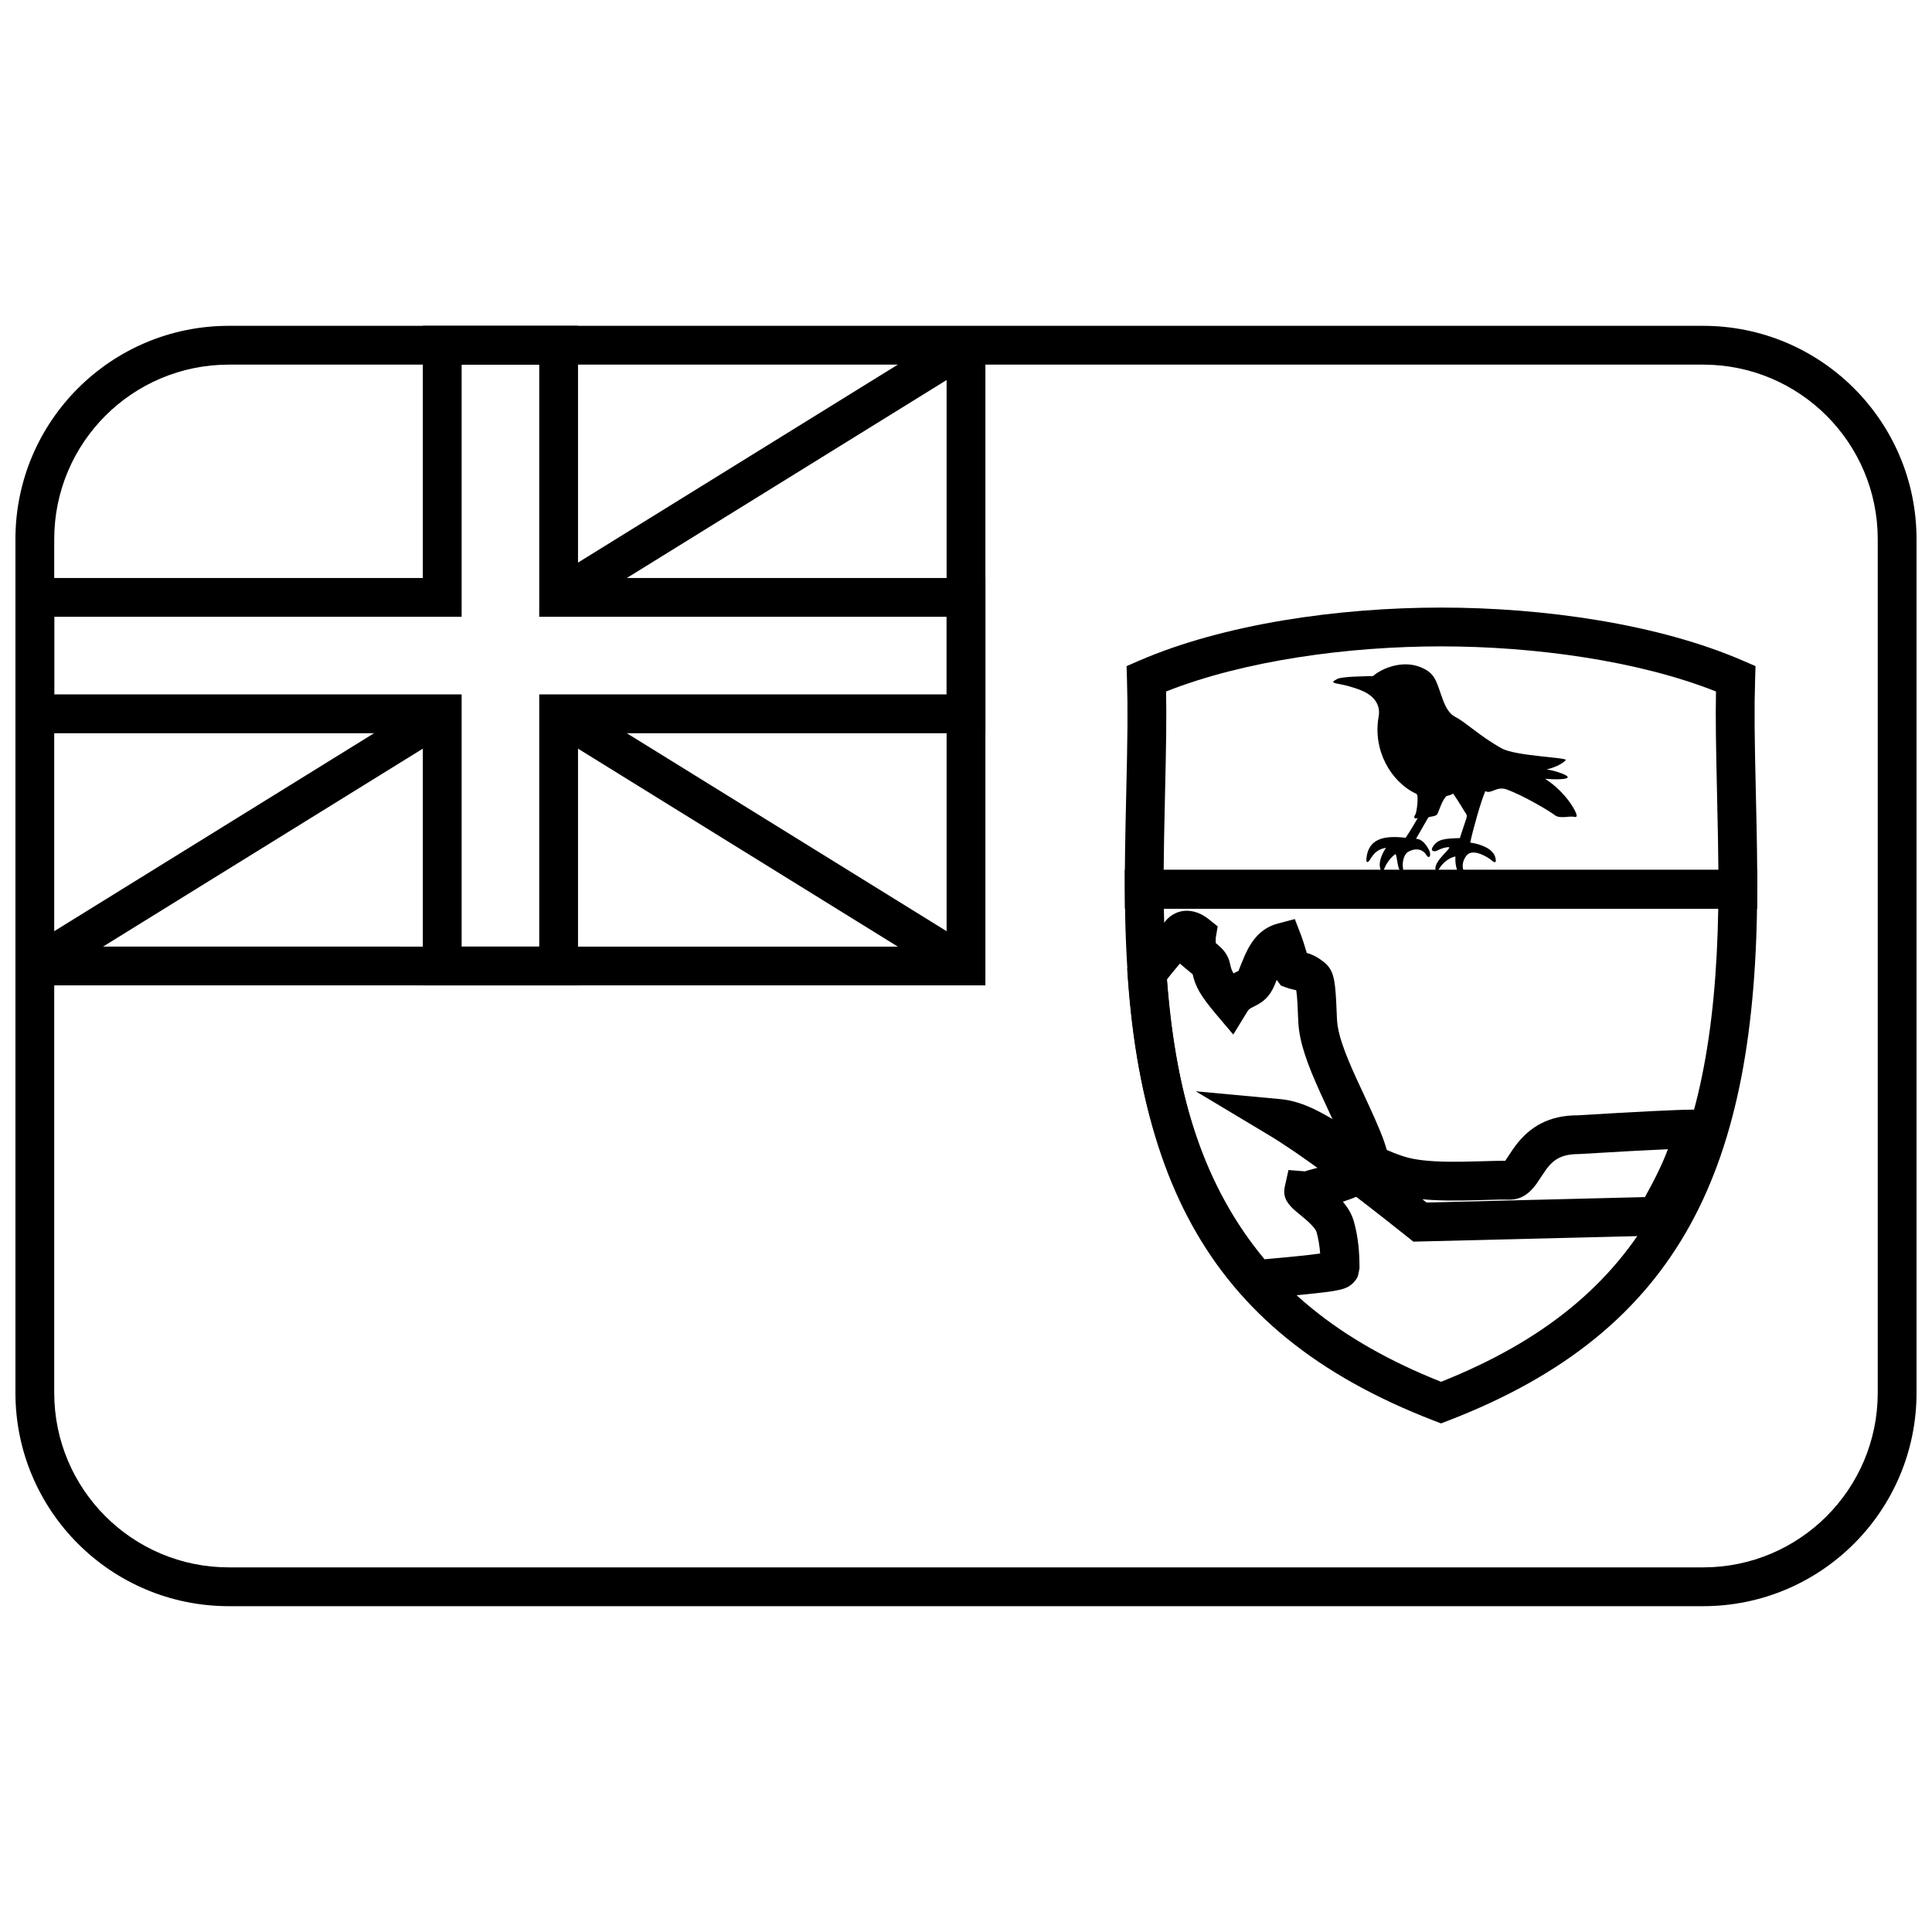 <?xml version="1.0" encoding="UTF-8"?>
<!-- Uploaded to: SVG Repo, www.svgrepo.com, Generator: SVG Repo Mixer Tools -->
<svg width="800px" height="800px" version="1.1" viewBox="144 144 512 512" xmlns="http://www.w3.org/2000/svg">
 <defs>
  <clipPath id="b">
   <path d="m148.09 230h257.91v176h-257.91z"/>
  </clipPath>
  <clipPath id="a">
   <path d="m148.09 230h503.81v340h-503.81z"/>
  </clipPath>
 </defs>
 <path d="m452.43 384.81c1.059 65.684 19.094 103.75 73.461 125.38 54.363-21.625 72.398-59.691 73.461-125.38zm157.25-5.125c-0.211 73.387-19.922 116.93-81.941 140.82l-1.848 0.711-1.848-0.711c-62.023-23.887-81.73-67.43-81.945-140.82l-0.016-5.156h167.61z"/>
 <path d="m502.81 467.77c1.156 4.199 1.473 8.086 1.473 12.34-0.438 2.398-0.438 2.398-1.43 3.617-1.949 2.098-3.766 2.375-14.293 3.434-2.789 0.281-10.289 0.977-10.02 0.891l-3.195 1.008-2.211-2.516c-19.07-21.676-27.918-48.844-30.305-84.082l-0.117-1.742 0.965-1.453c0.859-1.289 2.117-2.902 3.766-4.879 0.312-0.379 0.312-0.379 0.629-0.75 1.312-1.555 4.562-5.281 4.668-5.41 2.965-3.68 7.707-3.746 11.605-0.617l2.359 1.895-0.512 2.984c-0.016 0.098-0.027 0.461-0.016 0.957 0.008 0.152 0.012 0.309 0.02 0.477 0.145 0.117 0.242 0.199 0.258 0.211 0.785 0.656 1.297 1.133 1.793 1.73 0.91 1.09 1.469 2.277 1.773 3.691 0.035 0.16 0.035 0.16 0.062 0.297 0.148 0.707 0.336 1.297 0.816 2.106 0.242-0.125 0.52-0.266 0.855-0.434 0.406-0.203 0.457-0.223 0.426-0.168-0.004-0.008 0.047-0.113 0.121-0.277 0.117-0.262 1.164-2.957 1.605-3.938 1.953-4.34 4.527-7.281 8.785-8.406l4.453-1.176 1.656 4.297c0.211 0.547 0.41 1.117 0.613 1.746 0.191 0.594 0.395 1.262 0.715 2.336 0.066 0.223 0.133 0.422 0.188 0.602 1.613 0.461 2.914 1.129 4.68 2.531 2.383 2.031 2.777 4.348 3.106 10.227 0.055 0.98 0.094 1.91 0.16 3.574 0.035 0.887 0.051 1.184 0.074 1.566 0.219 3.461 1.797 8.059 4.984 15.062 0.422 0.926 0.867 1.883 1.449 3.133 6.062 12.98 7.426 16.438 7.426 21.488 0 3.199-6.211 6.34-12.32 8.355 1.41 1.652 2.398 3.348 2.934 5.293zm-22.543 9.844c3.359-0.305 5.297-0.484 7.266-0.684 2.57-0.258 4.676-0.5 6.328-0.734-0.152-1.945-0.449-3.832-0.961-5.691-0.168-0.609-1.023-1.691-2.543-3.047-0.645-0.574-2.863-2.394-2.93-2.453-0.637-0.543-1.105-0.98-1.527-1.477-1.203-1.406-1.902-2.859-1.41-5.086l0.969-4.375 4.465 0.363c-0.438-0.035 4.316-1.199 7.328-2.062 1.578-0.453 3.008-0.891 4.18-1.281-0.75-2.656-2.488-6.637-5.977-14.102-0.594-1.277-1.051-2.262-1.488-3.227-3.691-8.105-5.566-13.57-5.891-18.668-0.031-0.48-0.047-0.859-0.086-1.801-0.066-1.676-0.102-2.519-0.152-3.418-0.082-1.461-0.188-2.606-0.32-3.441-0.16-0.051-0.352-0.094-0.625-0.152-0.078-0.02-0.078-0.02-0.16-0.035-0.719-0.16-1.246-0.301-1.879-0.539l-1.41-0.535-0.898-1.207c-0.07-0.098-0.137-0.191-0.203-0.285-0.281 0.695-0.535 1.336-0.645 1.582-0.305 0.68-0.605 1.262-0.973 1.816-1.168 1.762-2.391 2.652-4.363 3.641-0.848 0.426-0.98 0.496-1.184 0.645-0.215 0.16-0.402 0.359-0.633 0.742l-3.715 6.066-4.598-5.434c-4.098-4.848-5.453-7.332-6.16-10.535-0.062-0.051-0.133-0.113-0.215-0.184-0.004 0-1.398-1.148-1.965-1.629l-1.199-1.016c-0.301 0.352-0.562 0.656-0.766 0.898-0.293 0.348-0.293 0.348-0.586 0.699-0.84 1.004-1.555 1.891-2.121 2.637 2.336 31.152 10.047 55.082 25.895 74.117 0.344-0.035 0.727-0.07 1.152-0.109z"/>
 <path d="m609.68 379.69-0.016 5.125h-167.55l-0.016-5.125c-0.02-6.996 0.074-12.855 0.348-24.547 0.387-16.66 0.457-23.121 0.211-31.125l-0.105-3.484 3.195-1.391c22.523-9.789 52.949-14.129 80.145-14.129 27.191 0 57.621 4.34 80.141 14.129l3.199 1.391-0.109 3.484c-0.246 7.992-0.172 14.441 0.215 31.074 0.27 11.719 0.367 17.59 0.344 24.598zm-10.625-24.359c-0.332-14.363-0.434-21.242-0.301-28.078-20.68-8.199-48.242-11.957-72.863-11.957-24.625 0-52.184 3.758-72.867 11.957 0.137 6.848 0.035 13.734-0.301 28.129-0.199 8.668-0.305 14.094-0.336 19.152h147c-0.031-5.07-0.133-10.508-0.336-19.203z"/>
 <path d="m507.88 323.16c-2.617 0.074-8.316 0.125-9.512 0.777-1.195 0.656-1.723 0.945 0.371 1.309 2.098 0.363 5.641 1.332 7.582 2.496 1.945 1.16 3.57 3.219 3.035 6.152-1.605 8.82 3.141 17.301 10.02 20.5 0.664 0.309 0.074 4.941-0.297 5.453-0.375 0.508-0.562 1.344 0.633 0.945-0.82 1.488-2.652 4.469-3.211 5.234-5.5-0.656-9.984 0.074-10.398 5.668-0.039 0.547 0.152 1.418 1.012 0.039 0.859-1.383 1.832-2.691 4.188-3.055-1.387 2.07-1.832 3.926-1.605 5.125 0.219 1.199 0.559 1.926 1.156 0.398 0.602-1.523 1.703-2.953 2.879-3.816 0.449-0.324 0.559 3.527 1.234 4.219 0.672 0.688 1.012 0.398 0.82-0.727-0.184-1.129 0.109-3.488 1.535-4.219 2.055-1.051 3.812-0.508 4.637 0.875 0.82 1.379 1.531 0.07 0.633-1.492-0.895-1.562-1.832-2.652-3.328-2.762 1.312-2.254 2.844-4.981 3.18-5.527 0.336-0.543 2.055-0.18 2.508-1.09 0.445-0.91 1.23-3.598 2.352-4.688 0.562-0.148 1.461-0.363 1.793-0.656 1.461 2.07 2.769 4.363 3.106 4.871 0.336 0.508 0.711 0.727 0.375 1.781-0.34 1.055-1.496 4.398-1.684 5.129-4.078 0.145-5.941 0.215-7.254 2.434-0.57 0.965 0.34 1.344 1.312 0.836 0.969-0.508 2.352-0.945 3.062-0.836 0.707 0.109-3.734 3.523-3.625 5.633 0.035 0.762 0.359 1.141 0.973 0.109 0.859-1.453 2.43-2.906 4.336-3.309-0.113 1.781 0.301 4.398 1.418 4.945 1.121 0.543 1.203-0.012 0.785-1.055-0.672-1.672 0.027-3.356 0.859-4.254 1.758-1.891 5.758 0.727 6.508 1.383 0.746 0.652 1.43 0.926 1.008-0.766-0.562-2.25-3.852-3.559-6.656-3.922 0.785-3.672 2.883-11.09 4.004-13.633 1.645 0.871 2.93-1.426 5.68-0.438 4.637 1.672 11.59 5.887 12.785 6.832 1.195 0.945 3.891 0.219 4.711 0.367 0.824 0.145 1.57 0.363 0.523-1.676-1.047-2.035-3.59-5.598-7.852-8.359 2.543 0.219 5.984 0.219 5.984-0.434 0-0.656-3.965-1.891-5.609-2.035 1.57-0.363 3.965-1.238 5.082-2.473 0.668-0.73-13.23-1.035-16.969-3.125-5.981-3.344-9.402-6.863-12.34-8.359-1.566-0.801-2.523-2.644-3.129-4.242-1.945-5.09-1.848-7.379-6.41-9.051-4.559-1.672-9.805 0.375-12.199 2.484z"/>
 <path d="m522.04 462.68 57.887-1.438c2.816-5.047 4.84-9.301 6.082-12.688-5.332 0.23-13.172 0.66-23.566 1.285-4.356 0-6.578 1.246-8.621 3.981-0.504 0.672-2.25 3.367-2.652 3.918-1.965 2.695-4.18 4.285-7.465 4.18-1.426-0.043-2.566-0.023-7.078 0.113-3.961 0.117-6.324 0.156-8.949 0.121-2.438-0.035-4.672-0.141-6.723-0.336 0.359 0.285 0.723 0.574 1.086 0.863zm23.547-15.02c3.894-5.199 9.066-8.102 16.543-8.09 16.117-0.98 26.207-1.48 30.426-1.504l5.578-0.031-0.422 5.562c-0.457 5.961-3.902 14.238-10.305 25.289l-1.441 2.492-67.41 1.672-1.465-1.168c-16.719-13.352-29.035-22.395-36.84-27.07l-19.367-11.609 22.484 2.082c1.273 0.117 2.543 0.355 3.828 0.715 2.66 0.734 5.289 1.926 8.418 3.691 1.789 1.012 8.535 5.141 7.902 4.758 4.926 2.961 8.621 4.793 12.645 6.07 2.691 0.855 6.582 1.281 11.656 1.352 2.434 0.031 4.684-0.008 8.508-0.117 3.727-0.113 5.266-0.148 6.582-0.137 0.324-0.477 1.957-2.988 2.68-3.957z"/>
 <path d="m394.86 394.86v-159.37h10.281v169.65h-251.91v-10.281z"/>
 <g clip-path="url(#b)">
  <path d="m394.86 307.46h-107.96v-66.832h-20.562v66.832h-107.96v20.566h107.96v66.832h20.562v-66.832h107.96zm-97.68-10.281h107.96v41.129h-107.96v66.832h-41.125v-66.832h-107.96v-41.129h107.96v-66.832h41.125z"/>
 </g>
 <path d="m294.75 306.69-5.414-8.742 107.96-66.832 5.41 8.742z"/>
 <path d="m289.33 337.54 5.414-8.742 107.96 66.832-5.41 8.742z"/>
 <path d="m169.35 251.51 89.141 55.184 5.41-8.742-89.141-55.184zm5.41-8.742 89.141 55.184-5.41 8.742-89.141-55.184z"/>
 <path d="m258.49 328.8 5.41 8.742-107.96 66.832-5.414-8.742z"/>
 <g clip-path="url(#a)">
  <path d="m204.64 240.63c-25.555 0-46.27 20.715-46.27 46.27v226.2c0 25.555 20.715 46.27 46.27 46.27h390.71c25.555 0 46.27-20.715 46.27-46.27v-226.2c0-25.555-20.715-46.27-46.27-46.27zm0-10.281h390.71c31.234 0 56.551 25.32 56.551 56.551v226.2c0 31.234-25.316 56.551-56.551 56.551h-390.71c-31.234 0-56.551-25.316-56.551-56.551v-226.2c0-31.23 25.316-56.551 56.551-56.551z"/>
 </g>
</svg>